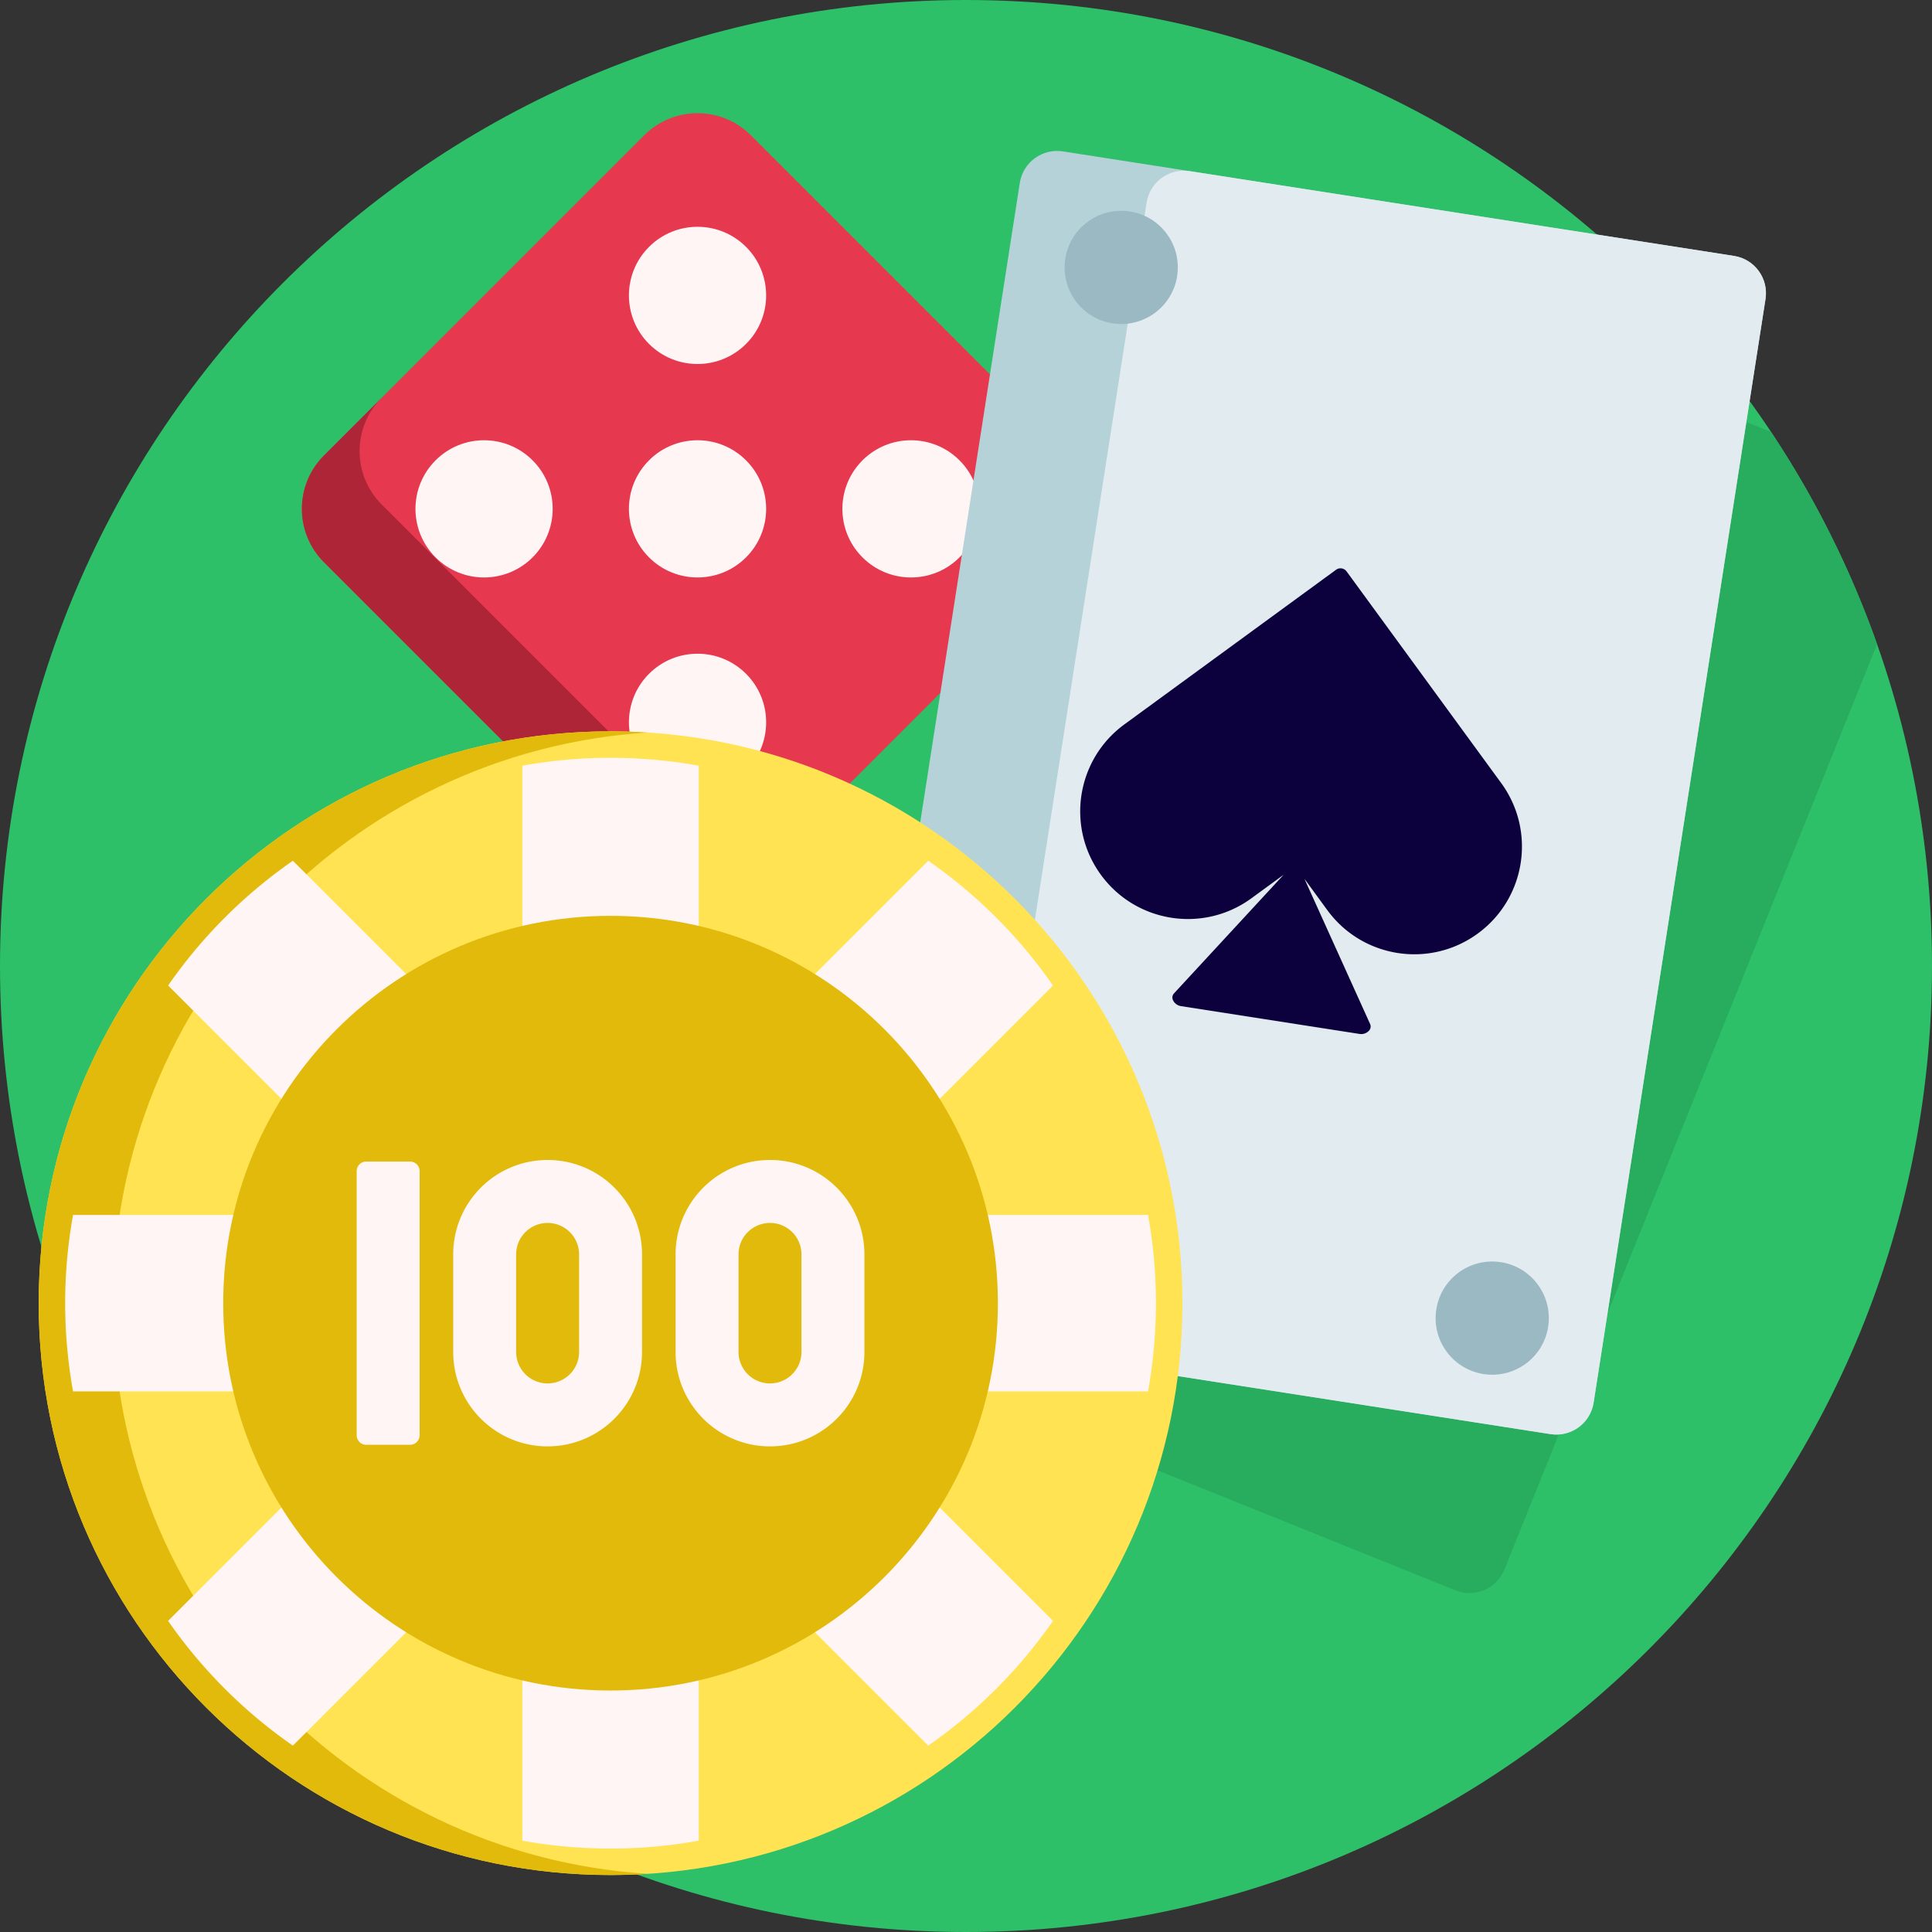 <svg xmlns="http://www.w3.org/2000/svg" xmlns:svgjs="http://svgjs.com/svgjs" xmlns:xlink="http://www.w3.org/1999/xlink" width="288" height="288"><rect width="100%" height="100%" fill="#333333" stroke="none"/><svg xmlns="http://www.w3.org/2000/svg" xmlns:svgjs="http://svgjs.com/svgjs" xmlns:xlink="http://www.w3.org/1999/xlink" width="288" height="288"><svg xmlns="http://www.w3.org/2000/svg" width="288" height="288" viewBox="0 0 512 512"><path fill="#2ebf69" d="M512 256c0 141.385-114.615 256-256 256S0 397.385 0 256 114.615 0 256 0s256 114.615 256 256z" class="color57bf93 svgShape color9b8be8"/><path fill="#fff5f5" d="M279.599 148.388l-81.211 81.211c-7.475 7.475-19.595 7.475-27.07 0l-81.211-81.211c-7.475-7.475-7.475-19.595 0-27.071l81.211-81.211c7.475-7.475 19.595-7.475 27.07 0l81.211 81.211c7.476 7.476 7.476 19.596 0 27.071z" class="colorfff5f5 svgShape"/><path fill="#e63950" d="M170.711 35.858l-84.853 84.853c-7.81 7.81-7.811 20.474 0 28.284l84.853 84.853c7.811 7.811 20.474 7.81 28.284 0l84.853-84.853c7.81-7.81 7.811-20.474 0-28.284l-84.853-84.853c-7.811-7.811-20.474-7.811-28.284 0zm26.998 168.42c-7.1 7.1-18.612 7.101-25.713 0-7.1-7.1-7.1-18.612 0-25.713s18.612-7.101 25.713 0c7.101 7.1 7.101 18.612 0 25.713zm-56.568-56.569c-7.1 7.1-18.612 7.101-25.713 0-7.1-7.1-7.1-18.612 0-25.713 7.1-7.1 18.612-7.101 25.713 0s7.1 18.613 0 25.713zm56.568 0c-7.1 7.1-18.612 7.101-25.713 0-7.1-7.1-7.1-18.612 0-25.713s18.612-7.101 25.713 0 7.101 18.613 0 25.713zm56.569 0c-7.1 7.1-18.612 7.101-25.713 0-7.1-7.1-7.1-18.612 0-25.713s18.612-7.101 25.713 0c7.1 7.101 7.1 18.613 0 25.713zm-56.569-56.568c-7.1 7.1-18.612 7.101-25.713 0-7.1-7.1-7.1-18.612 0-25.713s18.612-7.101 25.713 0 7.101 18.612 0 25.713z" class="colore63950 svgShape"/><path fill="#ae2538" d="M214.289 218.554l-15.294 15.294c-7.811 7.811-20.474 7.811-28.284 0l-84.853-84.853c-7.811-7.811-7.811-20.474 0-28.284l15.294-15.294c-7.811 7.811-7.811 20.474 0 28.284l84.853 84.853c7.81 7.81 20.473 7.81 28.284 0z" class="colorae2538 svgShape"/><path fill="#28ad5f" d="M497.435 170.73l-98.739 245.175c-2.063 5.123-7.889 7.604-13.012 5.54l-135.43-54.542c-5.123-2.063-7.603-7.889-5.54-13.012l110.577-274.57c2.063-5.123 7.889-7.604 13.012-5.541l101.03 40.688a255.068 255.068 0 0128.102 56.262z" class="color1fb480 svgShape color8a7cd0"/><path fill="#b4d2d7" d="M410.906 380.057L233.05 352.356c-5.457-.85-9.192-5.963-8.342-11.42l45.553-292.474c.85-5.457 5.963-9.192 11.42-8.342l177.856 27.701c5.457.85 9.192 5.963 8.342 11.42l-45.553 292.474c-.85 5.458-5.963 9.192-11.42 8.342z" class="colorb4d2d7 svgShape"/><path fill="#e1ebf0" d="M410.906 380.057l-144.261-22.469c-5.457-.85-9.192-5.963-8.342-11.42l45.553-292.474c.85-5.457 5.963-9.192 11.42-8.342l144.261 22.469c5.457.85 9.192 5.963 8.342 11.42l-45.553 292.474c-.85 5.458-5.963 9.192-11.42 8.342z" class="colore1ebf0 svgShape"/><path fill="#9bb9c3" d="M311.956 73.173c-1.275 8.186-8.944 13.788-17.13 12.513s-13.788-8.944-12.513-17.13 8.944-13.788 17.13-12.513c8.186 1.276 13.788 8.945 12.513 17.13zm85.806 261.319c-8.186-1.275-15.855 4.327-17.13 12.513s4.327 15.855 12.513 17.13 15.855-4.327 17.13-12.513-4.327-15.855-12.513-17.13z" class="color9bb9c3 svgShape"/><path fill="#0c003d" d="M391.625 247.399c-12.726 9.296-30.578 6.516-39.875-6.21l-6.058-8.294 17.4 38.475a1.614 1.614 0 01-.272 1.745 2.801 2.801 0 01-2.512.892l-47.35-7.375a2.802 2.802 0 01-2.107-1.583l-.006-.013a1.614 1.614 0 01.277-1.778l29.06-31.444-8.545 6.242c-12.726 9.296-30.578 6.516-39.875-6.21-9.296-12.726-6.515-30.578 6.211-39.875l56.093-40.974a2 2 0 012.795.435l40.975 56.093c9.296 12.725 6.515 30.577-6.211 39.874z" class="color495959 svgShape color0c003d"/><path fill="#ffe352" d="M313.351 345.356c0 83.698-67.85 151.548-151.548 151.548S10.255 429.054 10.255 345.356s67.85-151.548 151.548-151.548 151.548 67.85 151.548 151.548z" class="colorf3cc50 svgShape colorf1c40f"/><path fill="#e2ba0b" d="M171.625 496.578c-3.249.208-6.522.325-9.823.325-83.698 0-151.548-67.85-151.548-151.548s67.85-151.548 151.548-151.548c3.301 0 6.574.118 9.823.325C92.507 199.197 29.9 264.959 29.9 345.356s62.607 146.159 141.725 151.222z" class="coloreeb900 svgShape colore2ba0b"/><path fill="#fff5f5" d="M304.245 368.736h-85.997l60.809 60.809a131.828 131.828 0 01-33.064 33.064L185.184 401.8v85.998a131.856 131.856 0 01-46.76 0V401.8l-60.811 60.81a131.828 131.828 0 01-33.065-33.064l60.809-60.809H19.361a131.856 131.856 0 010-46.76h85.998L44.55 261.168a131.764 131.764 0 0133.065-33.064l60.809 60.809v-85.998a131.856 131.856 0 0146.76 0v85.998l60.809-60.809a131.828 131.828 0 0133.064 33.064l-60.809 60.809h85.997a131.856 131.856 0 010 46.759z" class="colorfff5f5 svgShape"/><path fill="#e2ba0b" d="M264.453 345.356c0 56.692-45.958 102.65-102.65 102.65s-102.65-45.958-102.65-102.65 45.958-102.65 102.65-102.65 102.65 45.958 102.65 102.65z" class="coloreeb900 svgShape colore2ba0b"/><path fill="#fff5f5" d="M111.207 310.365v69.982a2.54 2.54 0 01-2.539 2.539H97.065a2.54 2.54 0 01-2.539-2.539v-69.982a2.54 2.54 0 012.539-2.539h11.602a2.54 2.54 0 012.54 2.539zm58.936 22.064v25.854c0 13.818-11.202 25.02-25.02 25.02s-25.02-11.202-25.02-25.02v-25.854c0-13.818 11.202-25.02 25.02-25.02s25.02 11.202 25.02 25.02zm-16.68 0a8.34 8.34 0 00-16.68 0v25.854a8.34 8.34 0 0016.68 0v-25.854zm75.616 0v25.854c0 13.818-11.202 25.02-25.02 25.02s-25.02-11.202-25.02-25.02v-25.854c0-13.818 11.202-25.02 25.02-25.02s25.02 11.202 25.02 25.02zm-16.68 0a8.34 8.34 0 00-16.68 0v25.854a8.34 8.34 0 0016.68 0v-25.854z" class="colorfff5f5 svgShape"/></svg></svg></svg>
